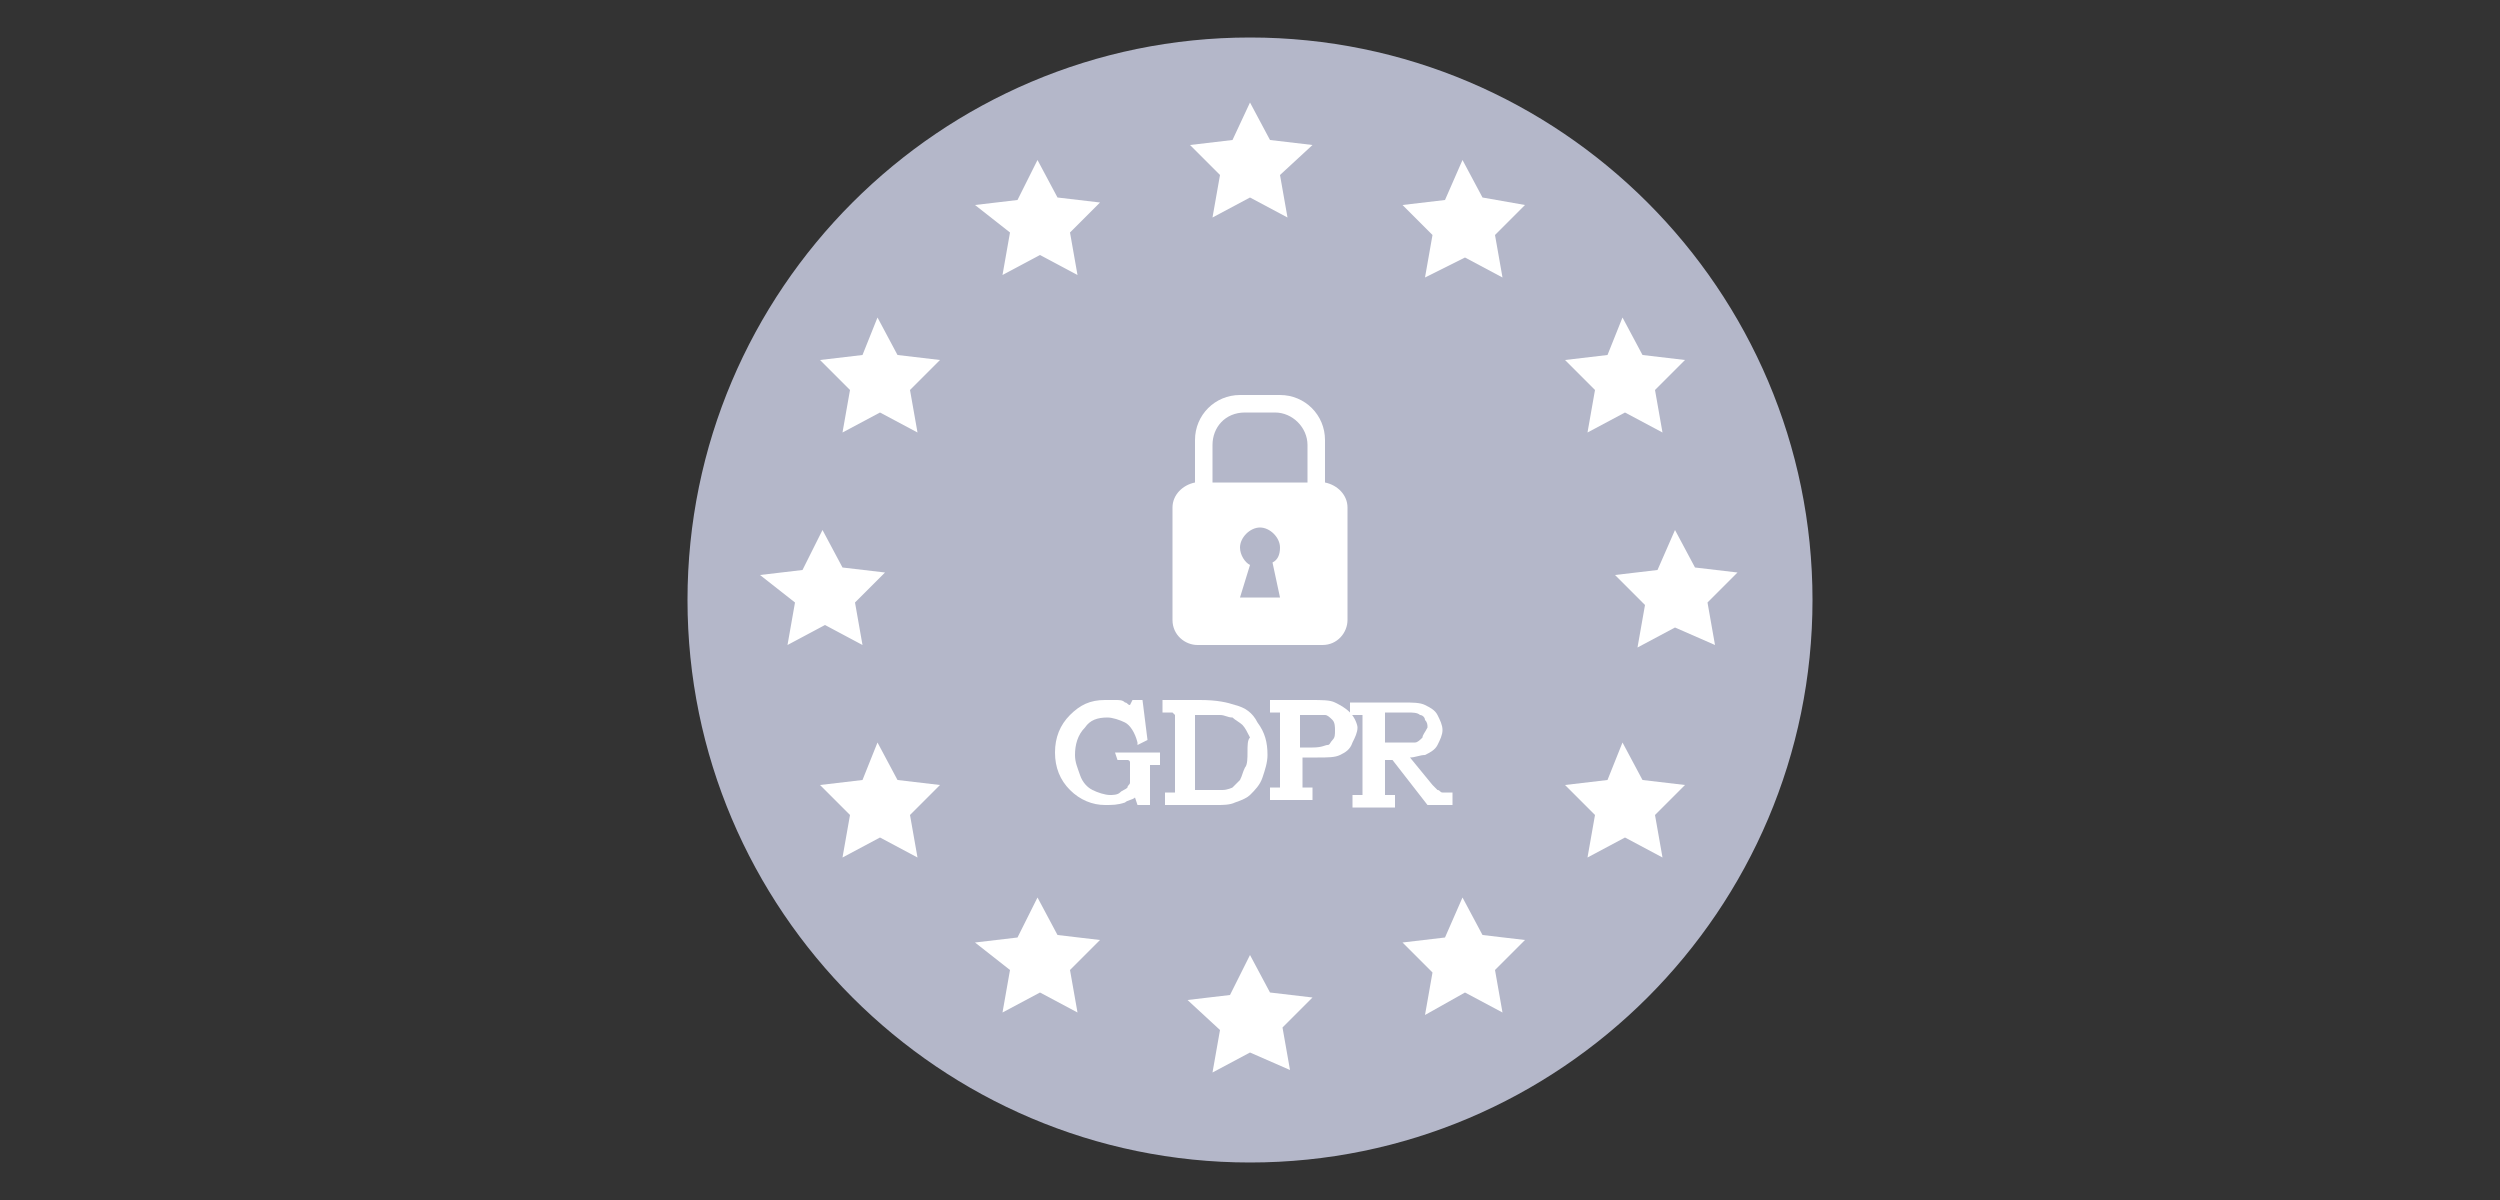 <?xml version="1.0" encoding="utf-8"?>
<!-- Generator: Adobe Illustrator 26.5.0, SVG Export Plug-In . SVG Version: 6.00 Build 0)  -->
<svg version="1.1" id="Capa_1" xmlns:v="https://vecta.io/nano"
	 xmlns="http://www.w3.org/2000/svg" xmlns:xlink="http://www.w3.org/1999/xlink" x="0px" y="0px" viewBox="0 0 100 48"
	 style="enable-background:new 0 0 100 48;" xml:space="preserve">
<rect x="0" y="0" width="100" height="48" fill="#333333" stroke="none"/>
<style type="text/css">
	.st0{fill:#B4B7C9;}
	.st1{fill:#FFFFFF;}
</style>
<g>
	<path class="st0" d="M50,46.5c12.4,0,22.5-10.1,22.5-22.5S62.4,1.5,50,1.5C37.6,1.5,27.5,11.6,27.5,24S37.6,46.5,50,46.5z"/>
	<path class="st1" d="M44.7,30.4h0.1c0.3,0,0.3,0,0.3,0c0,0,0.1,0,0.1,0.1c0,0,0,0.1,0,0.3v0.2c0,0.1,0,0.2,0,0.3
		c0,0.1-0.1,0.1-0.1,0.2c-0.1,0.1-0.2,0.1-0.3,0.2c-0.1,0.1-0.3,0.1-0.4,0.1c-0.2,0-0.5-0.1-0.7-0.2c-0.2-0.1-0.4-0.3-0.5-0.6
		c-0.1-0.3-0.2-0.5-0.2-0.8c0-0.4,0.1-0.8,0.4-1.1c0.2-0.3,0.5-0.4,0.9-0.4c0.2,0,0.5,0.1,0.7,0.2c0.2,0.1,0.4,0.4,0.5,0.8l0,0.1
		l0.4-0.2L45.7,28h-0.4l-0.1,0.2c-0.1,0-0.1-0.1-0.2-0.1c-0.1-0.1-0.2-0.1-0.4-0.1c-0.1,0-0.3,0-0.4,0c-0.6,0-1,0.2-1.4,0.6
		c-0.4,0.4-0.6,0.9-0.6,1.5c0,0.6,0.2,1.1,0.6,1.5c0.4,0.4,0.9,0.6,1.4,0.6c0.3,0,0.5,0,0.8-0.1c0.1-0.1,0.3-0.1,0.4-0.2l0.1,0.3
		h0.5v-1.4c0-0.2,0-0.2,0-0.2c0,0,0,0,0,0c0,0,0,0,0.2,0h0.2v-0.5h-1.8L44.7,30.4L44.7,30.4z"/>
	<path class="st1" d="M49.4,28.2C49.1,28.1,48.7,28,48,28h-1.5v0.5h0.1c0.2,0,0.3,0,0.3,0c0,0,0,0,0.1,0.1c0,0,0,0,0,0.2v2.6
		c0,0.2,0,0.2,0,0.2c0,0,0,0,0,0.1c0,0-0.1,0-0.1,0l-0.3,0v0.5h2.1c0.2,0,0.5,0,0.7-0.1c0.3-0.1,0.5-0.2,0.6-0.3
		c0.2-0.2,0.4-0.4,0.5-0.7c0.1-0.3,0.2-0.6,0.2-0.9c0-0.5-0.1-0.9-0.4-1.3C50.1,28.5,49.8,28.3,49.4,28.2L49.4,28.2z M49.9,30.1
		c0,0.2,0,0.5-0.1,0.6c-0.1,0.2-0.1,0.3-0.2,0.5c-0.1,0.1-0.2,0.2-0.3,0.3c0,0-0.2,0.1-0.4,0.1c-0.2,0-0.3,0-0.4,0h-0.7v-3h0.5
		c0.2,0,0.4,0,0.5,0c0.2,0,0.3,0.1,0.5,0.1c0.1,0.1,0.3,0.2,0.4,0.3c0.1,0.1,0.2,0.3,0.3,0.5C49.9,29.6,49.9,29.8,49.9,30.1
		L49.9,30.1z"/>
	<path class="st1" d="M54,28.5c-0.2-0.2-0.4-0.3-0.6-0.4c-0.2-0.1-0.5-0.1-1-0.1h-1.6v0.5H51c0.2,0,0.2,0,0.2,0c0,0,0,0,0,0
		c0,0,0,0,0,0.2v2.6c0,0.2,0,0.2,0,0.2c0,0,0,0,0,0c0,0-0.1,0-0.2,0h-0.2v0.5h1.7v-0.5h-0.2c-0.1,0-0.2,0-0.2,0c0,0,0,0,0-0.1
		c0,0,0,0,0-0.2v-0.9h0.6c0.4,0,0.7,0,0.9-0.1c0.2-0.1,0.4-0.2,0.5-0.5c0.1-0.2,0.2-0.4,0.2-0.6C54.3,29,54.2,28.7,54,28.5L54,28.5z
		 M52,28.6h0.4c0.4,0,0.5,0,0.6,0c0.1,0,0.2,0.1,0.3,0.2c0.1,0.1,0.1,0.3,0.1,0.4c0,0.2,0,0.3-0.1,0.4c-0.1,0.1-0.1,0.2-0.2,0.2
		c-0.1,0-0.2,0.1-0.6,0.1H52V28.6z"/>
	<path class="st1" d="M57.9,31.7c-0.1,0-0.1,0-0.2,0c-0.1,0-0.1-0.1-0.2-0.1c0,0,0,0-0.2-0.2l-0.9-1.1c0.2,0,0.4-0.1,0.6-0.1
		c0.2-0.1,0.4-0.2,0.5-0.4c0.1-0.2,0.2-0.4,0.2-0.6c0-0.2-0.1-0.4-0.2-0.6c-0.1-0.2-0.3-0.3-0.5-0.4c-0.2-0.1-0.5-0.1-0.9-0.1h-2.1
		v0.5h0.3c0.1,0,0.1,0,0.2,0c0,0,0,0,0,0.1c0,0,0,0.1,0,0.2v2.5c0,0.2,0,0.3,0,0.3c0,0,0,0.1,0,0.1c0,0,0,0,0,0c0,0,0,0-0.2,0h-0.2
		v0.5h1.7v-0.5h-0.2c-0.2,0-0.2,0-0.2,0c0,0,0,0,0-0.1c0,0,0,0,0-0.2v-1.1h0.3l1.4,1.8h1v-0.5L57.9,31.7L57.9,31.7z M56.9,29.5
		c-0.1,0.1-0.2,0.2-0.3,0.2c-0.1,0-0.2,0-0.5,0h-0.7v-1.2h0.9c0.2,0,0.4,0,0.5,0.1c0.1,0,0.2,0.1,0.2,0.2c0.1,0.1,0.1,0.2,0.1,0.3
		C57,29.3,56.9,29.4,56.9,29.5z"/>
	<path class="st1" d="M50,4.1l0.8,1.5l1.7,0.2L51.2,7l0.3,1.7L50,7.9l-1.5,0.8L48.8,7l-1.2-1.2l1.7-0.2L50,4.1z"/>
	<path class="st1" d="M50,38.2l0.8,1.5l1.7,0.2l-1.2,1.2l0.3,1.7L50,42.1l-1.5,0.8l0.3-1.7L47.5,40l1.7-0.2L50,38.2z"/>
	<path class="st1" d="M32.9,21.2l0.8,1.5l1.7,0.2l-1.2,1.2l0.3,1.7l-1.5-0.8l-1.5,0.8l0.3-1.7L30.4,23l1.7-0.2L32.9,21.2z"/>
	<path class="st1" d="M67,21.2l0.8,1.5l1.7,0.2l-1.2,1.2l0.3,1.7L67,25.1l-1.5,0.8l0.3-1.7L64.6,23l1.7-0.2L67,21.2z"/>
	<path class="st1" d="M58.5,6.4l0.8,1.5L61,8.2l-1.2,1.2l0.3,1.7l-1.5-0.8L57,11.1l0.3-1.7l-1.2-1.2l1.7-0.2L58.5,6.4z"/>
	<path class="st1" d="M41.5,6.4l0.8,1.5l1.7,0.2l-1.2,1.2l0.3,1.7l-1.5-0.8l-1.5,0.8l0.3-1.7L39,8.2l1.7-0.2L41.5,6.4z"/>
	<path class="st1" d="M58.5,35.9l0.8,1.5l1.7,0.2l-1.2,1.2l0.3,1.7l-1.5-0.8L57,40.6l0.3-1.7l-1.2-1.2l1.7-0.2L58.5,35.9z"/>
	<path class="st1" d="M41.5,35.9l0.8,1.5l1.7,0.2l-1.2,1.2l0.3,1.7l-1.5-0.8l-1.5,0.8l0.3-1.7L39,37.7l1.7-0.2L41.5,35.9z"/>
	<path class="st1" d="M64.9,29.7l0.8,1.5l1.7,0.2l-1.2,1.2l0.3,1.7l-1.5-0.8l-1.5,0.8l0.3-1.7l-1.2-1.2l1.7-0.2L64.9,29.7z"/>
	<path class="st1" d="M35.1,29.7l0.8,1.5l1.7,0.2l-1.2,1.2l0.3,1.7l-1.5-0.8l-1.5,0.8l0.3-1.7l-1.2-1.2l1.7-0.2L35.1,29.7z"/>
	<path class="st1" d="M35.1,12.7l0.8,1.5l1.7,0.2l-1.2,1.2l0.3,1.7l-1.5-0.8l-1.5,0.8l0.3-1.7l-1.2-1.2l1.7-0.2L35.1,12.7z"/>
	<path class="st1" d="M64.9,12.7l0.8,1.5l1.7,0.2l-1.2,1.2l0.3,1.7l-1.5-0.8l-1.5,0.8l0.3-1.7l-1.2-1.2l1.7-0.2L64.9,12.7z"/>
	<path class="st1" d="M53,19.3v-1.7c0-1-0.8-1.8-1.8-1.8h-1.6c-1,0-1.8,0.8-1.8,1.8v1.7c-0.5,0.1-0.9,0.5-0.9,1v4.5c0,0.6,0.5,1,1,1
		h5c0.6,0,1-0.5,1-1v-4.5C53.9,19.8,53.5,19.4,53,19.3L53,19.3z M49.8,16.5H51c0.7,0,1.3,0.6,1.3,1.3v1.5h-3.8v-1.5
		C48.5,17.1,49,16.5,49.8,16.5L49.8,16.5z M51.2,23.9h-1.6l0.4-1.3c-0.2-0.1-0.4-0.4-0.4-0.7c0-0.4,0.4-0.8,0.8-0.8
		c0.4,0,0.8,0.4,0.8,0.8c0,0.3-0.1,0.5-0.3,0.6L51.2,23.9L51.2,23.9z"/>
</g>
</svg>
